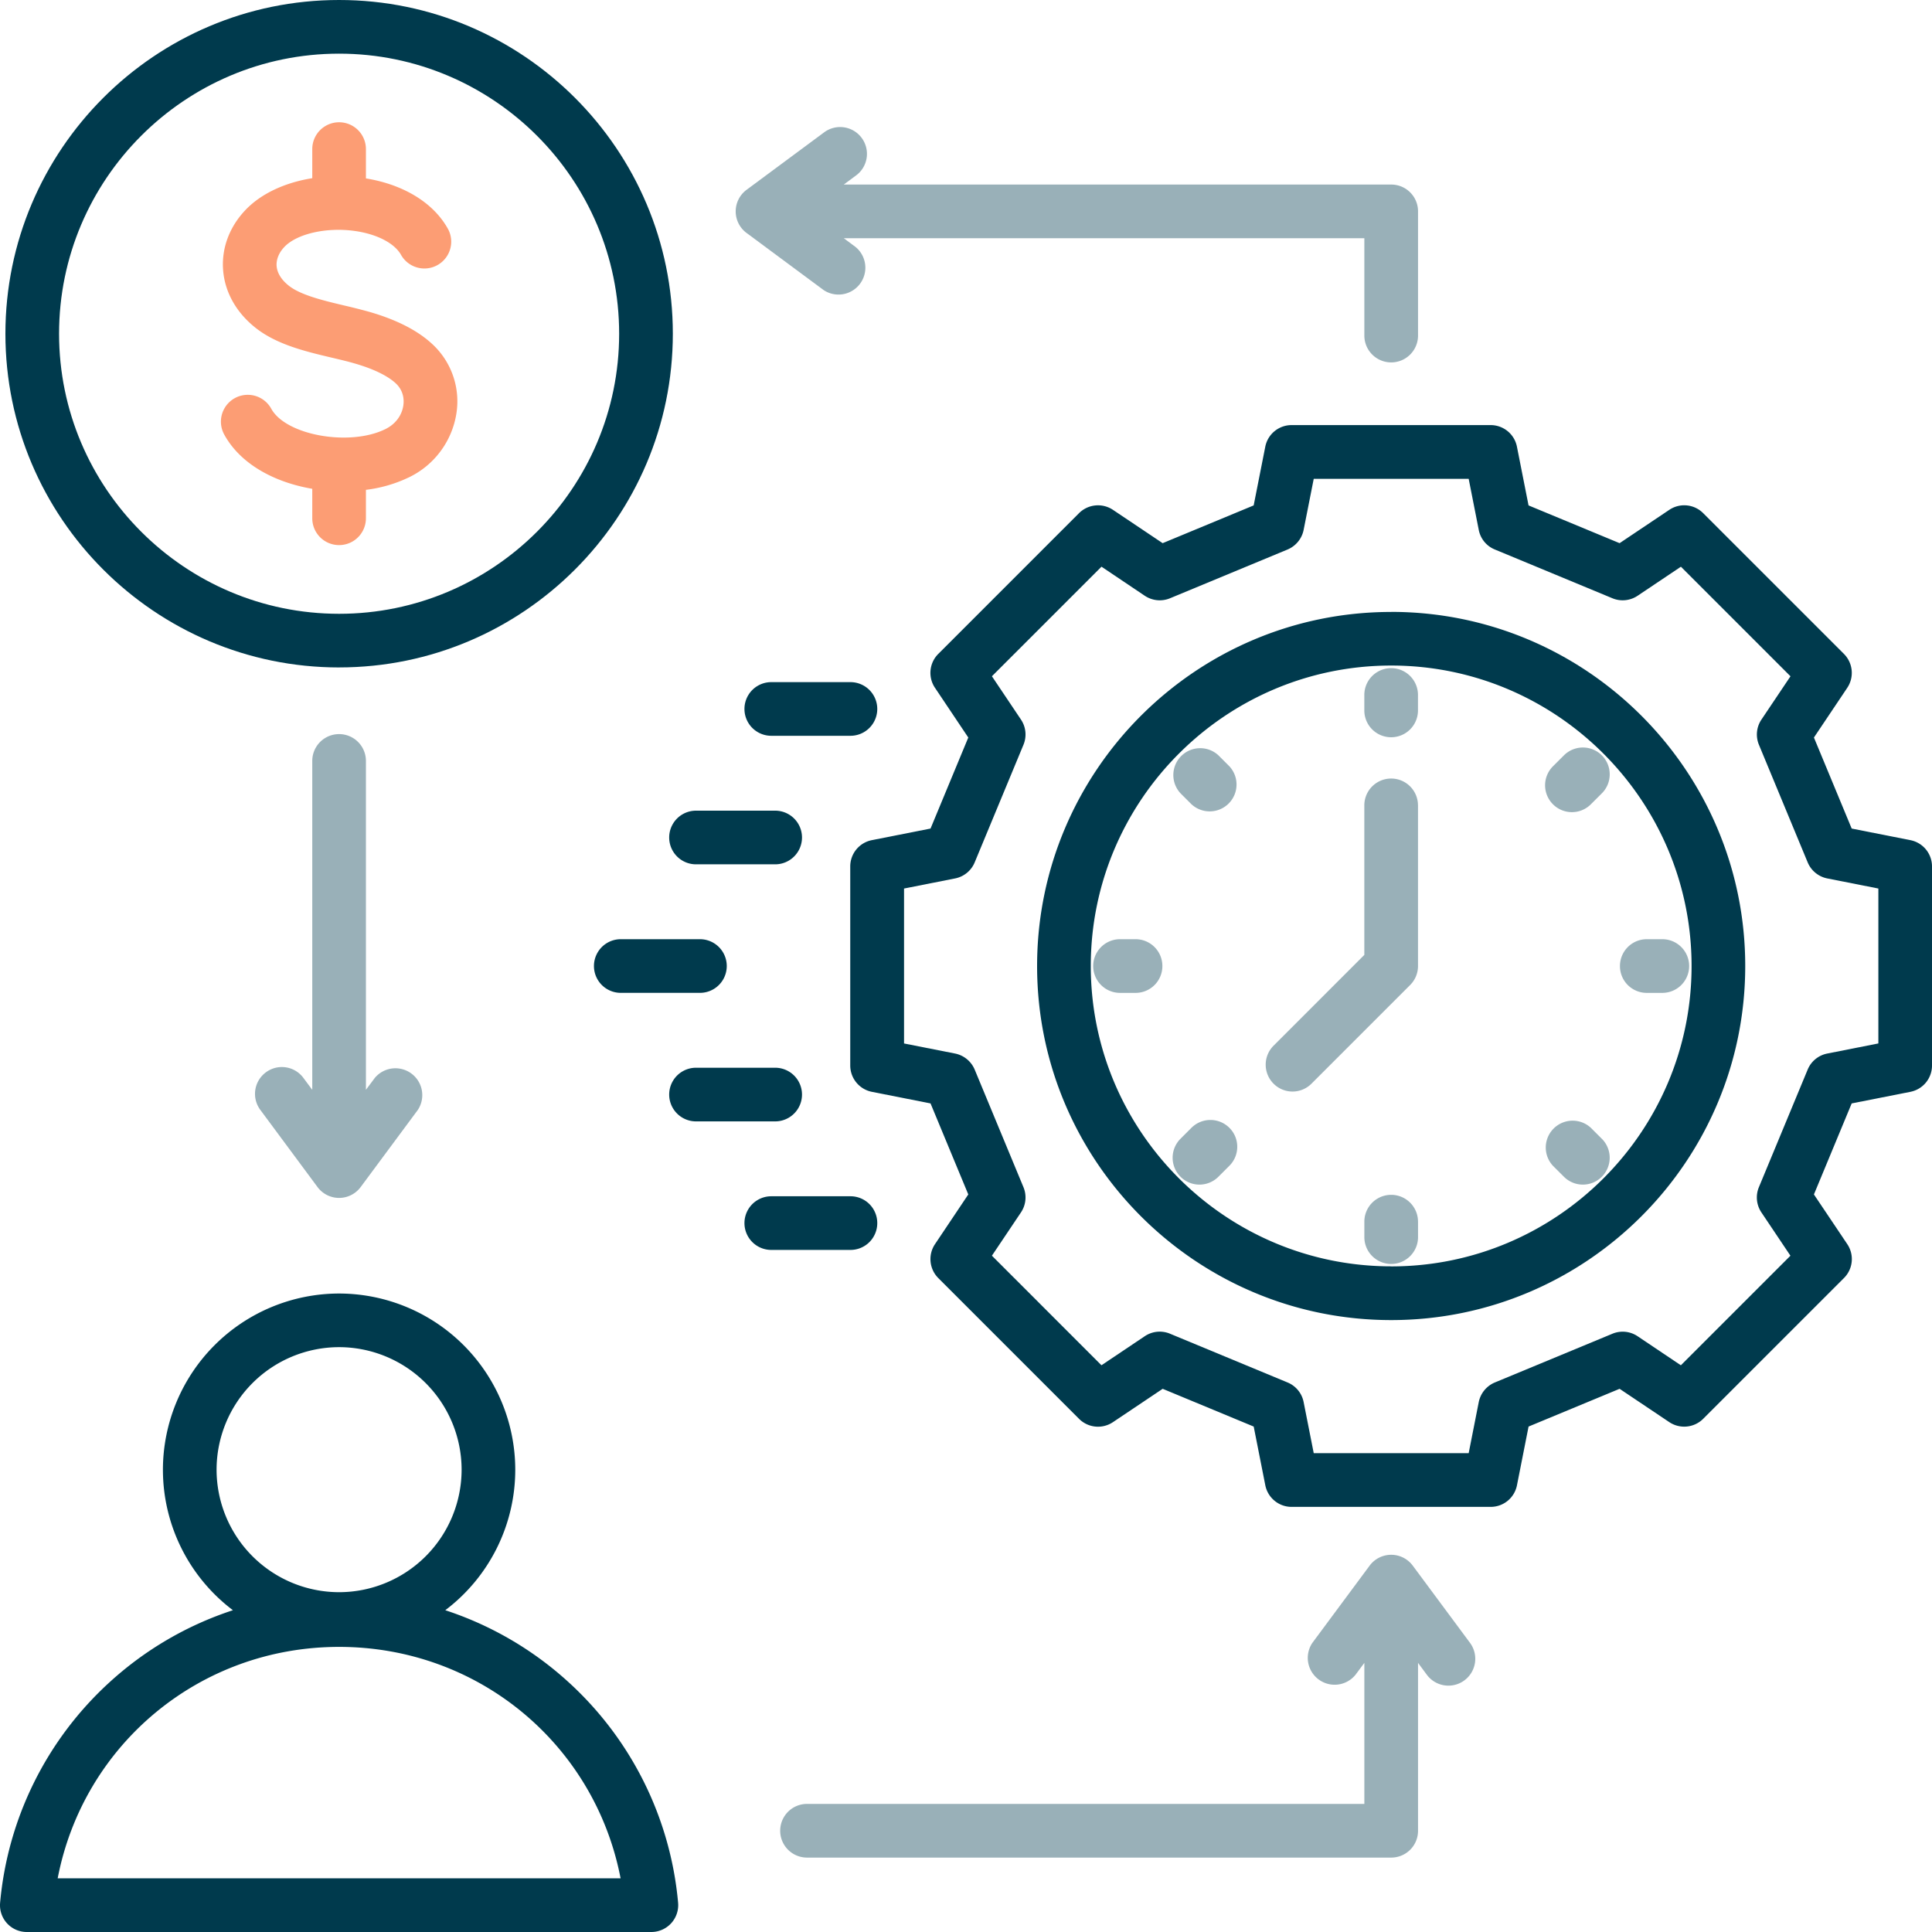 <svg xmlns="http://www.w3.org/2000/svg" width="70" height="70" fill="none"><g clip-path="url(#a)"><path fill="#003A4D" d="M20.63 60.976a12.3 12.3 0 0 0-4.497-2.635 6.38 6.38 0 0 0 2.536-5.09 6.39 6.39 0 0 0-6.383-6.384 6.39 6.39 0 0 0-6.383 6.384 6.38 6.38 0 0 0 2.536 5.09 12.3 12.3 0 0 0-4.496 2.634A12.3 12.3 0 0 0 .004 68.94.97.97 0 0 0 .972 70h22.63a.974.974 0 0 0 .967-1.06 12.3 12.3 0 0 0-3.94-7.965zM7.847 53.25a4.444 4.444 0 0 1 4.44-4.44 4.444 4.444 0 0 1 4.438 4.44 4.444 4.444 0 0 1-4.439 4.438 4.444 4.444 0 0 1-4.439-4.438M2.09 68.055c.933-4.849 5.145-8.385 10.197-8.385 5.053 0 9.264 3.536 10.198 8.385z"/><path fill="#99B0B8" d="M13.258 27.57a.972.972 0 1 0-1.944 0v11.917l-.321-.432a.97.97 0 0 0-1.36-.202.97.97 0 0 0-.201 1.36l2.073 2.797a.973.973 0 0 0 1.562 0l2.073-2.797a.973.973 0 0 0-1.56-1.158l-.322.431z"/><path fill="#003A4D" d="M12.286 24.182c6.667 0 12.092-5.424 12.092-12.092S18.954 0 12.286 0 .196 5.424.196 12.092s5.423 12.091 12.092 12.091zm0-22.238c5.595 0 10.147 4.552 10.147 10.148 0 5.595-4.551 10.147-10.147 10.147S2.14 17.686 2.14 12.092 6.692 1.944 12.286 1.944"/><path fill="#99B0B8" d="m27.049 8.44 2.797 2.073a.973.973 0 0 0 1.158-1.56l-.432-.322h18.861v3.527a.971.971 0 1 0 1.945 0V7.659a.97.97 0 0 0-.973-.972H30.571l.432-.32a.972.972 0 1 0-1.158-1.561l-2.798 2.073a.973.973 0 0 0 0 1.56z"/><path fill="#FC9D74" d="M14.614 14.688c-.053.367-.288.68-.646.857-1.29.642-3.61.23-4.139-.735a.972.972 0 1 0-1.705.934c.593 1.083 1.84 1.737 3.19 1.966v1.068a.972.972 0 1 0 1.944 0v-1.03a5 5 0 0 0 1.575-.461 3.1 3.1 0 0 0 1.706-2.324 2.82 2.82 0 0 0-.888-2.507c-.533-.492-1.306-.883-2.298-1.165a21 21 0 0 0-.88-.222c-.731-.174-1.56-.37-1.995-.707-.28-.217-.436-.468-.456-.727-.016-.236.085-.483.286-.693.453-.472 1.517-.715 2.528-.576.817.11 1.468.448 1.702.882a.972.972 0 0 0 1.71-.922c-.517-.963-1.604-1.635-2.99-1.862V5.402a.971.971 0 1 0-1.944 0v1.054c-.98.156-1.844.553-2.408 1.14-.59.613-.881 1.388-.823 2.18.06.813.486 1.566 1.203 2.122.768.597 1.817.844 2.74 1.062.284.067.553.13.795.2.868.248 1.303.53 1.514.725.303.28.305.623.279.803"/><path fill="#003A4D" d="M50.406 22.172c-7.074 0-12.83 5.754-12.83 12.829s5.755 12.828 12.83 12.828S63.233 42.075 63.233 35s-5.754-12.83-12.827-12.83m0 23.712c-6.002 0-10.885-4.882-10.885-10.883s4.883-10.885 10.885-10.885S61.289 29 61.289 35.001s-4.882 10.883-10.883 10.883M28.086 40.63h-2.868a.971.971 0 1 1 0-1.944h2.868a.971.971 0 1 1 0 1.944m-.141-15.915a.972.972 0 1 0 0 1.944h2.868a.971.971 0 1 0 0-1.944zm-2.727 6.601h2.868a.971.971 0 1 0 0-1.944h-2.868a.971.971 0 1 0 0 1.944m-2.726 2.713a.972.972 0 1 0 0 1.944h2.868a.971.971 0 1 0 0-1.944zm9.293 10.286a.97.97 0 0 0-.972-.972h-2.868a.971.971 0 1 0 0 1.944h2.868a.97.97 0 0 0 .972-.972"/><path fill="#003A4D" d="m69.215 30.44-2.125-.42-1.368-3.298 1.207-1.8a.974.974 0 0 0-.12-1.23l-5.1-5.1a.97.97 0 0 0-1.228-.119l-1.8 1.207-3.299-1.368-.42-2.125a.97.97 0 0 0-.954-.785h-7.21a.97.97 0 0 0-.955.785l-.42 2.125-3.298 1.368-1.8-1.207a.974.974 0 0 0-1.23.12l-5.1 5.1a.97.97 0 0 0-.118 1.229l1.206 1.8-1.368 3.298-2.125.42a.97.97 0 0 0-.784.954v7.211c0 .464.329.864.784.954l2.125.42 1.368 3.298-1.206 1.8a.974.974 0 0 0 .119 1.23l5.1 5.1a.97.97 0 0 0 1.23.119l1.8-1.207 3.298 1.368.42 2.125c.09.456.488.785.953.785h7.211a.97.97 0 0 0 .955-.785l.42-2.125 3.298-1.368 1.8 1.207c.386.258.9.208 1.229-.12l5.1-5.1a.97.97 0 0 0 .12-1.229l-1.208-1.8 1.368-3.298 2.125-.42a.97.97 0 0 0 .785-.954v-7.211a.97.97 0 0 0-.785-.954m-1.16 7.366-1.85.366a.97.97 0 0 0-.71.582l-1.767 4.26c-.125.3-.09.644.09.913l1.053 1.57-3.97 3.97-1.568-1.053a.97.97 0 0 0-.913-.09l-4.26 1.766a.98.98 0 0 0-.582.71l-.365 1.851h-5.614l-.366-1.851a.97.97 0 0 0-.581-.71l-4.26-1.767a.97.97 0 0 0-.914.09l-1.57 1.053-3.969-3.97 1.053-1.569a.97.97 0 0 0 .09-.913l-1.767-4.26a.98.98 0 0 0-.71-.582l-1.85-.365v-5.614l1.85-.366a.97.97 0 0 0 .71-.582l1.767-4.26a.97.97 0 0 0-.09-.913l-1.053-1.57 3.97-3.97 1.569 1.054c.27.18.614.215.914.09l4.26-1.767a.98.98 0 0 0 .581-.71l.366-1.85h5.614l.365 1.85c.062.32.28.587.582.71l4.26 1.767c.3.125.644.09.913-.09l1.57-1.053 3.97 3.97-1.053 1.569a.97.97 0 0 0-.09.914l1.766 4.26c.125.3.392.518.71.581l1.851.366v5.614z"/><path fill="#99B0B8" d="m53.26 59.522-2.074-2.797a.973.973 0 0 0-1.561 0l-2.074 2.797a.973.973 0 0 0 1.561 1.159l.321-.432v5.11H29.24a.971.971 0 1 0 0 1.945h21.166a.97.97 0 0 0 .972-.972v-6.083l.32.432a.971.971 0 1 0 1.562-1.159M51.377 29.18v5.822a.97.97 0 0 1-.285.687l-3.574 3.574a.97.97 0 0 1-1.375 0 .973.973 0 0 1 0-1.375l3.289-3.29V29.18a.972.972 0 1 1 1.944 0zm6.66 12.08-.397-.397a.973.973 0 0 0-1.375 1.375l.398.397a.97.97 0 0 0 1.375 0 .973.973 0 0 0 0-1.375m.656-6.258c0-.538.435-.973.972-.973h.563a.972.972 0 1 1 0 1.945h-.563a.97.97 0 0 1-.972-.972m-.655-7.634c.379.38.379.996 0 1.375l-.398.397a.97.97 0 0 1-1.375 0 .973.973 0 0 1 0-1.375l.398-.397a.973.973 0 0 1 1.375 0m-6.661 16.895v.56a.972.972 0 1 1-1.945 0v-.56a.971.971 0 1 1 1.944 0M49.432 25.74v-.56a.972.972 0 1 1 1.944 0v.56a.972.972 0 1 1-1.944 0m-4.889 15.123c.38.379.38.995 0 1.375l-.397.397a.97.97 0 0 1-1.375 0 .973.973 0 0 1 0-1.375l.397-.397a.973.973 0 0 1 1.375 0m-2.428-5.861a.97.97 0 0 1-.972.972h-.562a.971.971 0 1 1 0-1.945h.562c.538 0 .972.435.972.972m.656-6.259a.973.973 0 0 1 1.375-1.375l.397.397a.973.973 0 0 1-1.375 1.375z"/></g><defs><clipPath id="a"><path fill="#fff" d="M0 0h70v70H0z"/></clipPath></defs></svg>